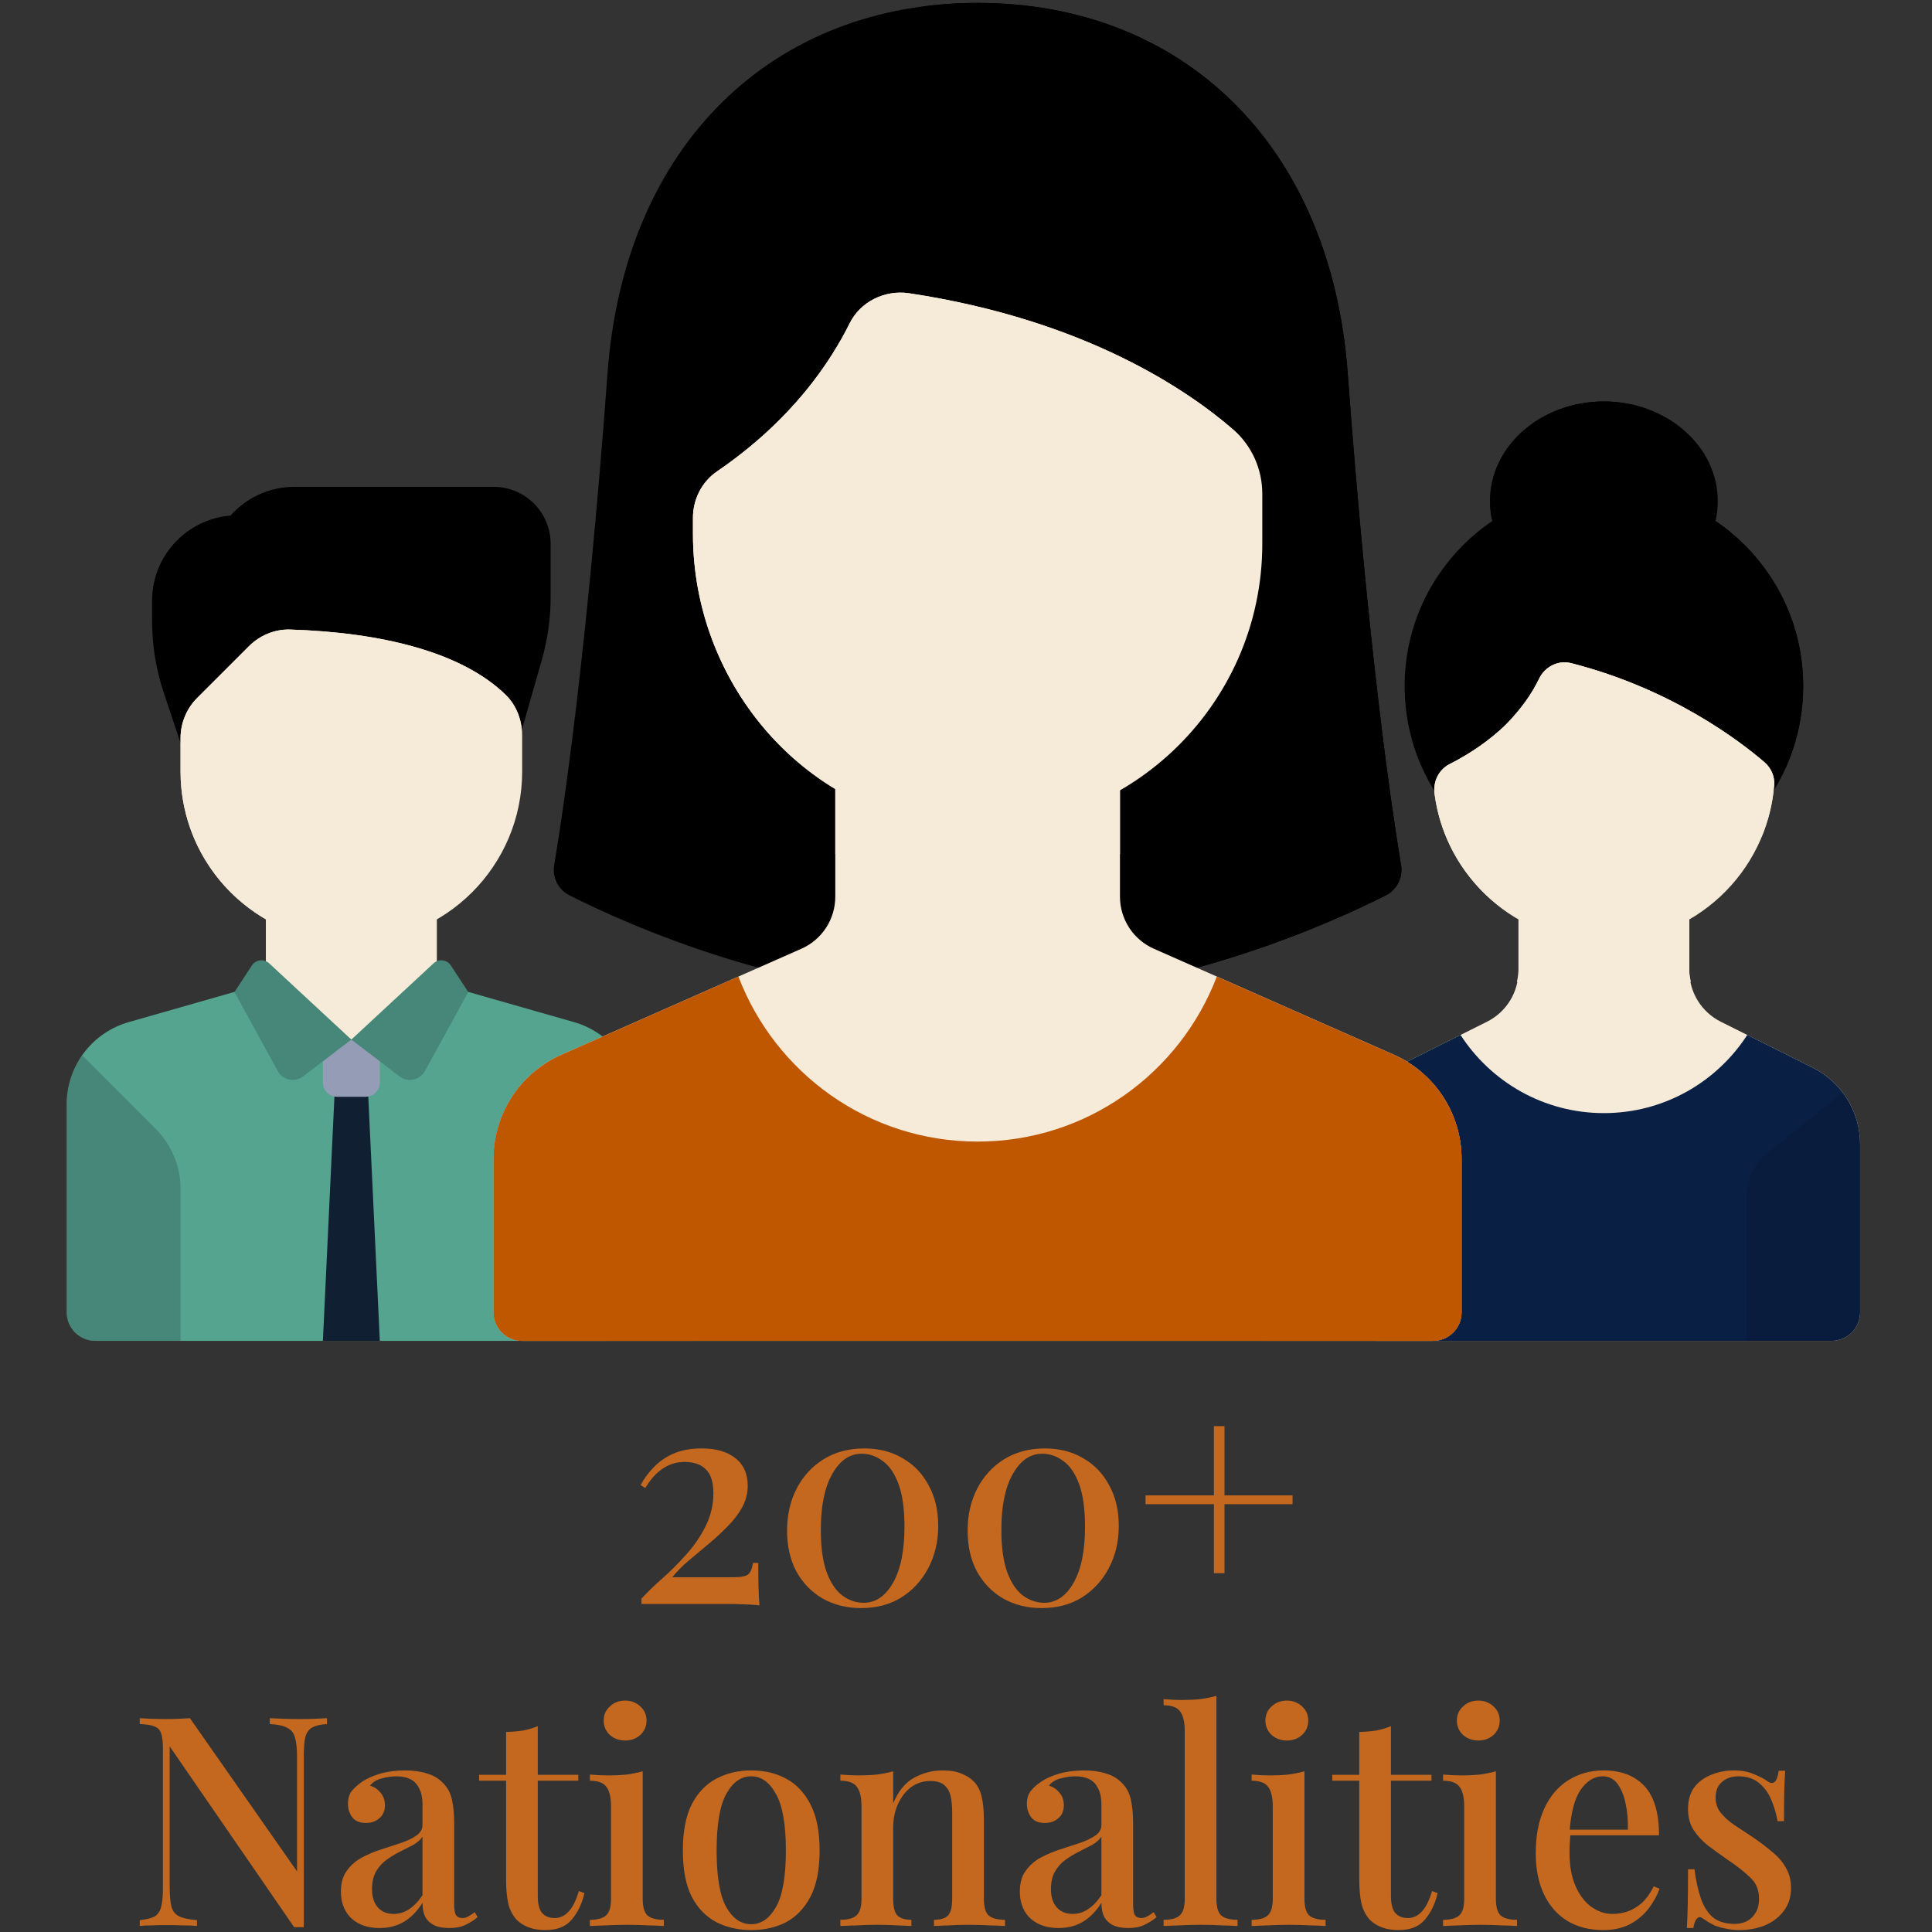 <svg width="150" height="150" viewBox="0 0 150 150" fill="none" xmlns="http://www.w3.org/2000/svg">
<rect x="0" y="0" width="150" height="150" fill="#333333" stroke="none"/>
<g clip-path="url(#clip0_6195_2334)">
<path d="M54.498 112.456C55.592 112.456 56.458 112.706 57.095 113.208C57.733 113.709 58.052 114.423 58.052 115.349C58.052 115.942 57.908 116.504 57.62 117.035C57.331 117.552 56.951 118.046 56.48 118.516C56.025 118.987 55.531 119.443 54.999 119.884C54.468 120.324 53.951 120.757 53.45 121.182C52.964 121.592 52.546 122.018 52.197 122.458H56.936C57.559 122.458 57.954 122.375 58.121 122.208C58.288 122.04 58.402 121.752 58.462 121.342H58.873C58.873 122.223 58.88 122.899 58.895 123.37C58.911 123.84 58.933 124.266 58.964 124.646C58.827 124.615 58.577 124.592 58.212 124.577C57.847 124.562 57.43 124.547 56.959 124.532C56.488 124.532 56.025 124.532 55.569 124.532H49.804V124.121C50.245 123.635 50.784 123.111 51.422 122.549C52.06 121.987 52.675 121.372 53.268 120.704C53.875 120.035 54.377 119.306 54.771 118.516C55.181 117.711 55.387 116.846 55.387 115.919C55.387 115.068 55.189 114.453 54.794 114.073C54.414 113.694 53.868 113.504 53.154 113.504C52.531 113.504 51.961 113.678 51.445 114.028C50.944 114.362 50.495 114.863 50.1 115.532L49.736 115.304C49.994 114.818 50.328 114.362 50.739 113.937C51.149 113.496 51.657 113.139 52.265 112.866C52.888 112.592 53.632 112.456 54.498 112.456ZM67.101 112.456C68.225 112.456 69.213 112.706 70.063 113.208C70.929 113.694 71.605 114.392 72.091 115.304C72.592 116.2 72.843 117.256 72.843 118.471C72.843 119.686 72.585 120.78 72.068 121.752C71.567 122.709 70.868 123.468 69.972 124.03C69.091 124.577 68.05 124.851 66.85 124.851C65.757 124.851 64.769 124.608 63.889 124.121C63.023 123.62 62.339 122.921 61.838 122.025C61.352 121.114 61.109 120.051 61.109 118.835C61.109 117.635 61.352 116.557 61.838 115.6C62.339 114.628 63.038 113.861 63.934 113.299C64.846 112.737 65.901 112.456 67.101 112.456ZM66.896 112.866C65.969 112.866 65.21 113.39 64.618 114.438C64.025 115.471 63.729 116.914 63.729 118.767C63.729 120.134 63.881 121.235 64.185 122.071C64.489 122.891 64.891 123.491 65.392 123.871C65.909 124.251 66.463 124.44 67.056 124.44C67.982 124.44 68.742 123.924 69.334 122.891C69.927 121.843 70.223 120.392 70.223 118.539C70.223 117.172 70.071 116.071 69.767 115.235C69.463 114.4 69.053 113.8 68.537 113.435C68.035 113.056 67.489 112.866 66.896 112.866ZM81.119 112.456C82.243 112.456 83.231 112.706 84.081 113.208C84.947 113.694 85.623 114.392 86.109 115.304C86.61 116.2 86.861 117.256 86.861 118.471C86.861 119.686 86.603 120.78 86.086 121.752C85.585 122.709 84.886 123.468 83.99 124.03C83.109 124.577 82.069 124.851 80.868 124.851C79.775 124.851 78.787 124.608 77.906 124.121C77.041 123.62 76.357 122.921 75.856 122.025C75.37 121.114 75.127 120.051 75.127 118.835C75.127 117.635 75.37 116.557 75.856 115.6C76.357 114.628 77.056 113.861 77.952 113.299C78.864 112.737 79.919 112.456 81.119 112.456ZM80.914 112.866C79.987 112.866 79.228 113.39 78.636 114.438C78.043 115.471 77.747 116.914 77.747 118.767C77.747 120.134 77.899 121.235 78.203 122.071C78.507 122.891 78.909 123.491 79.41 123.871C79.927 124.251 80.481 124.44 81.074 124.44C82 124.44 82.76 123.924 83.352 122.891C83.945 121.843 84.241 120.392 84.241 118.539C84.241 117.172 84.089 116.071 83.785 115.235C83.481 114.4 83.071 113.8 82.555 113.435C82.053 113.056 81.507 112.866 80.914 112.866ZM95.069 110.724V116.101H100.355V116.785H95.069V122.139H94.249V116.785H88.94V116.101H94.249V110.724H95.069ZM25.387 133.4V133.856C24.87 133.886 24.483 133.977 24.225 134.129C23.966 134.281 23.792 134.532 23.701 134.881C23.625 135.215 23.587 135.694 23.587 136.316V149.623C23.465 149.623 23.344 149.623 23.222 149.623C23.101 149.623 22.971 149.623 22.835 149.623L13.174 135.587V146.524C13.174 147.162 13.22 147.663 13.311 148.028C13.402 148.377 13.599 148.628 13.903 148.78C14.207 148.932 14.67 149.03 15.293 149.076V149.532C15.005 149.501 14.632 149.486 14.177 149.486C13.736 149.471 13.318 149.463 12.923 149.463C12.544 149.463 12.164 149.471 11.784 149.486C11.405 149.486 11.093 149.501 10.85 149.532V149.076C11.351 149.03 11.731 148.939 11.989 148.803C12.248 148.651 12.422 148.4 12.513 148.051C12.604 147.701 12.65 147.223 12.65 146.615V135.815C12.65 135.253 12.604 134.843 12.513 134.585C12.422 134.311 12.248 134.129 11.989 134.038C11.731 133.932 11.351 133.871 10.85 133.856V133.4C11.093 133.415 11.405 133.43 11.784 133.446C12.164 133.461 12.544 133.468 12.923 133.468C13.258 133.468 13.584 133.461 13.903 133.446C14.222 133.43 14.503 133.415 14.746 133.4L23.063 145.294V136.408C23.063 135.754 23.009 135.253 22.903 134.904C22.812 134.554 22.615 134.304 22.311 134.152C22.007 133.985 21.551 133.886 20.944 133.856V133.4C21.217 133.415 21.582 133.43 22.037 133.446C22.493 133.461 22.918 133.468 23.313 133.468C23.693 133.468 24.073 133.461 24.453 133.446C24.832 133.43 25.144 133.415 25.387 133.4ZM29.476 149.691C28.838 149.691 28.291 149.57 27.835 149.327C27.379 149.084 27.038 148.749 26.81 148.324C26.582 147.899 26.468 147.413 26.468 146.866C26.468 146.197 26.62 145.658 26.924 145.248C27.227 144.823 27.615 144.481 28.086 144.223C28.572 143.965 29.081 143.752 29.612 143.585C30.159 143.403 30.668 143.235 31.139 143.084C31.625 142.916 32.02 142.727 32.324 142.514C32.643 142.301 32.802 142.02 32.802 141.671V140.121C32.802 139.575 32.711 139.142 32.529 138.823C32.362 138.489 32.126 138.253 31.822 138.116C31.534 137.98 31.184 137.911 30.774 137.911C30.425 137.911 30.053 137.965 29.658 138.071C29.263 138.162 28.951 138.352 28.724 138.64C29.058 138.732 29.331 138.914 29.544 139.187C29.772 139.446 29.886 139.772 29.886 140.167C29.886 140.592 29.741 140.927 29.453 141.17C29.179 141.413 28.83 141.534 28.405 141.534C27.934 141.534 27.584 141.39 27.357 141.101C27.129 140.797 27.015 140.448 27.015 140.053C27.015 139.643 27.113 139.309 27.311 139.051C27.524 138.792 27.797 138.549 28.131 138.321C28.496 138.078 28.959 137.873 29.521 137.706C30.098 137.539 30.736 137.456 31.435 137.456C32.088 137.456 32.65 137.532 33.121 137.684C33.607 137.82 34.01 138.048 34.329 138.367C34.709 138.716 34.959 139.157 35.081 139.689C35.202 140.205 35.263 140.835 35.263 141.58V147.868C35.263 148.248 35.309 148.521 35.4 148.689C35.506 148.84 35.673 148.916 35.901 148.916C36.053 148.916 36.197 148.878 36.334 148.803C36.486 148.727 36.66 148.613 36.858 148.461L37.086 148.848C36.767 149.106 36.44 149.311 36.106 149.463C35.787 149.615 35.377 149.691 34.876 149.691C34.389 149.691 33.995 149.615 33.691 149.463C33.387 149.311 33.159 149.091 33.007 148.803C32.87 148.514 32.802 148.157 32.802 147.732C32.407 148.37 31.936 148.856 31.39 149.19C30.843 149.524 30.205 149.691 29.476 149.691ZM30.569 148.597C30.994 148.597 31.39 148.476 31.754 148.233C32.134 147.99 32.483 147.625 32.802 147.139V142.605C32.635 142.848 32.392 143.061 32.073 143.243C31.754 143.41 31.412 143.585 31.048 143.767C30.683 143.949 30.334 144.162 30 144.405C29.681 144.633 29.415 144.929 29.202 145.294C28.989 145.658 28.883 146.121 28.883 146.684C28.883 147.276 29.035 147.747 29.339 148.096C29.643 148.43 30.053 148.597 30.569 148.597ZM41.754 134.015V137.797H44.898V138.253H41.754V147.208C41.754 147.83 41.868 148.271 42.096 148.529C42.324 148.787 42.65 148.916 43.075 148.916C43.47 148.916 43.82 148.757 44.123 148.438C44.443 148.119 44.716 147.58 44.944 146.82L45.377 146.98C45.194 147.785 44.868 148.468 44.397 149.03C43.941 149.577 43.265 149.851 42.369 149.851C41.853 149.851 41.42 149.782 41.07 149.646C40.721 149.524 40.417 149.342 40.159 149.099C39.825 148.749 39.597 148.332 39.475 147.846C39.354 147.359 39.293 146.714 39.293 145.909V138.253H37.197V137.797H39.293V134.471C39.764 134.456 40.205 134.418 40.615 134.357C41.025 134.281 41.404 134.167 41.754 134.015ZM48.533 132.033C49.004 132.033 49.399 132.185 49.718 132.489C50.037 132.777 50.197 133.142 50.197 133.582C50.197 134.023 50.037 134.395 49.718 134.699C49.399 134.987 49.004 135.132 48.533 135.132C48.062 135.132 47.667 134.987 47.348 134.699C47.029 134.395 46.87 134.023 46.87 133.582C46.87 133.142 47.029 132.777 47.348 132.489C47.667 132.185 48.062 132.033 48.533 132.033ZM49.9 137.524V147.413C49.9 148.051 50.022 148.484 50.265 148.711C50.523 148.939 50.948 149.053 51.541 149.053V149.532C51.283 149.516 50.88 149.501 50.333 149.486C49.802 149.456 49.255 149.44 48.693 149.44C48.161 149.44 47.614 149.456 47.052 149.486C46.49 149.501 46.072 149.516 45.799 149.532V149.053C46.392 149.053 46.809 148.939 47.052 148.711C47.31 148.484 47.44 148.051 47.44 147.413V140.258C47.44 139.575 47.326 139.073 47.098 138.754C46.87 138.42 46.437 138.253 45.799 138.253V137.775C46.285 137.82 46.756 137.843 47.212 137.843C47.728 137.843 48.207 137.82 48.647 137.775C49.103 137.714 49.521 137.63 49.9 137.524ZM58.326 137.456C59.344 137.456 60.248 137.668 61.038 138.094C61.828 138.519 62.458 139.187 62.929 140.099C63.4 141.01 63.635 142.203 63.635 143.676C63.635 145.149 63.4 146.342 62.929 147.253C62.458 148.149 61.828 148.81 61.038 149.235C60.248 149.646 59.344 149.851 58.326 149.851C57.324 149.851 56.42 149.646 55.615 149.235C54.81 148.81 54.172 148.149 53.701 147.253C53.245 146.342 53.017 145.149 53.017 143.676C53.017 142.203 53.245 141.01 53.701 140.099C54.172 139.187 54.81 138.519 55.615 138.094C56.42 137.668 57.324 137.456 58.326 137.456ZM58.326 137.911C57.536 137.911 56.891 138.367 56.39 139.278C55.888 140.175 55.638 141.64 55.638 143.676C55.638 145.711 55.888 147.177 56.39 148.073C56.891 148.954 57.536 149.395 58.326 149.395C59.101 149.395 59.739 148.954 60.24 148.073C60.757 147.177 61.015 145.711 61.015 143.676C61.015 141.64 60.757 140.175 60.24 139.278C59.739 138.367 59.101 137.911 58.326 137.911ZM73.175 137.456C73.783 137.456 74.277 137.539 74.656 137.706C75.051 137.858 75.378 138.071 75.636 138.344C75.91 138.633 76.099 139.005 76.206 139.461C76.327 139.916 76.388 140.532 76.388 141.306V147.413C76.388 148.051 76.51 148.484 76.753 148.711C77.011 148.939 77.436 149.053 78.028 149.053V149.532C77.77 149.516 77.368 149.501 76.821 149.486C76.274 149.456 75.735 149.44 75.203 149.44C74.687 149.44 74.17 149.456 73.654 149.486C73.153 149.501 72.773 149.516 72.515 149.532V149.053C73.031 149.053 73.396 148.939 73.608 148.711C73.821 148.484 73.927 148.051 73.927 147.413V140.668C73.927 140.228 73.889 139.833 73.813 139.484C73.737 139.119 73.578 138.83 73.335 138.618C73.092 138.39 72.727 138.276 72.241 138.276C71.679 138.276 71.178 138.435 70.737 138.754C70.312 139.073 69.97 139.514 69.712 140.076C69.469 140.623 69.347 141.238 69.347 141.921V147.413C69.347 148.051 69.454 148.484 69.666 148.711C69.894 148.939 70.259 149.053 70.76 149.053V149.532C70.517 149.516 70.145 149.501 69.644 149.486C69.158 149.456 68.649 149.44 68.117 149.44C67.601 149.44 67.061 149.456 66.499 149.486C65.937 149.501 65.52 149.516 65.246 149.532V149.053C65.839 149.053 66.256 148.939 66.499 148.711C66.758 148.484 66.887 148.051 66.887 147.413V140.258C66.887 139.575 66.773 139.073 66.545 138.754C66.317 138.42 65.884 138.253 65.246 138.253V137.775C65.732 137.82 66.203 137.843 66.659 137.843C67.175 137.843 67.654 137.82 68.094 137.775C68.55 137.714 68.968 137.63 69.347 137.524V140.008C69.743 139.066 70.282 138.405 70.965 138.025C71.664 137.646 72.401 137.456 73.175 137.456ZM82.188 149.691C81.55 149.691 81.003 149.57 80.547 149.327C80.091 149.084 79.75 148.749 79.522 148.324C79.294 147.899 79.18 147.413 79.18 146.866C79.18 146.197 79.332 145.658 79.636 145.248C79.94 144.823 80.327 144.481 80.798 144.223C81.284 143.965 81.793 143.752 82.324 143.585C82.871 143.403 83.38 143.235 83.851 143.084C84.337 142.916 84.732 142.727 85.036 142.514C85.355 142.301 85.514 142.02 85.514 141.671V140.121C85.514 139.575 85.423 139.142 85.241 138.823C85.074 138.489 84.838 138.253 84.534 138.116C84.246 137.98 83.897 137.911 83.486 137.911C83.137 137.911 82.765 137.965 82.37 138.071C81.975 138.162 81.664 138.352 81.436 138.64C81.77 138.732 82.043 138.914 82.256 139.187C82.484 139.446 82.598 139.772 82.598 140.167C82.598 140.592 82.454 140.927 82.165 141.17C81.891 141.413 81.542 141.534 81.117 141.534C80.646 141.534 80.296 141.39 80.069 141.101C79.841 140.797 79.727 140.448 79.727 140.053C79.727 139.643 79.826 139.309 80.023 139.051C80.236 138.792 80.509 138.549 80.843 138.321C81.208 138.078 81.671 137.873 82.233 137.706C82.811 137.539 83.448 137.456 84.147 137.456C84.8 137.456 85.362 137.532 85.833 137.684C86.319 137.82 86.722 138.048 87.041 138.367C87.421 138.716 87.671 139.157 87.793 139.689C87.914 140.205 87.975 140.835 87.975 141.58V147.868C87.975 148.248 88.021 148.521 88.112 148.689C88.218 148.84 88.385 148.916 88.613 148.916C88.765 148.916 88.909 148.878 89.046 148.803C89.198 148.727 89.373 148.613 89.57 148.461L89.798 148.848C89.479 149.106 89.152 149.311 88.818 149.463C88.499 149.615 88.089 149.691 87.588 149.691C87.102 149.691 86.707 149.615 86.403 149.463C86.099 149.311 85.871 149.091 85.719 148.803C85.583 148.514 85.514 148.157 85.514 147.732C85.119 148.37 84.648 148.856 84.102 149.19C83.555 149.524 82.917 149.691 82.188 149.691ZM83.281 148.597C83.707 148.597 84.102 148.476 84.466 148.233C84.846 147.99 85.195 147.625 85.514 147.139V142.605C85.347 142.848 85.104 143.061 84.785 143.243C84.466 143.41 84.124 143.585 83.76 143.767C83.395 143.949 83.046 144.162 82.712 144.405C82.393 144.633 82.127 144.929 81.914 145.294C81.702 145.658 81.595 146.121 81.595 146.684C81.595 147.276 81.747 147.747 82.051 148.096C82.355 148.43 82.765 148.597 83.281 148.597ZM94.443 131.668V147.413C94.443 148.051 94.565 148.484 94.808 148.711C95.066 148.939 95.491 149.053 96.084 149.053V149.532C95.826 149.516 95.423 149.501 94.876 149.486C94.329 149.456 93.782 149.44 93.236 149.44C92.689 149.44 92.134 149.456 91.572 149.486C91.025 149.501 90.615 149.516 90.342 149.532V149.053C90.934 149.053 91.352 148.939 91.595 148.711C91.853 148.484 91.983 148.051 91.983 147.413V134.403C91.983 133.719 91.868 133.218 91.641 132.899C91.413 132.565 90.98 132.397 90.342 132.397V131.919C90.828 131.965 91.299 131.987 91.755 131.987C92.256 131.987 92.734 131.965 93.19 131.919C93.646 131.858 94.064 131.775 94.443 131.668ZM99.91 132.033C100.381 132.033 100.776 132.185 101.095 132.489C101.414 132.777 101.574 133.142 101.574 133.582C101.574 134.023 101.414 134.395 101.095 134.699C100.776 134.987 100.381 135.132 99.91 135.132C99.439 135.132 99.044 134.987 98.725 134.699C98.406 134.395 98.247 134.023 98.247 133.582C98.247 133.142 98.406 132.777 98.725 132.489C99.044 132.185 99.439 132.033 99.91 132.033ZM101.277 137.524V147.413C101.277 148.051 101.399 148.484 101.642 148.711C101.9 148.939 102.326 149.053 102.918 149.053V149.532C102.66 149.516 102.257 149.501 101.71 149.486C101.179 149.456 100.632 149.44 100.07 149.44C99.538 149.44 98.991 149.456 98.429 149.486C97.867 149.501 97.45 149.516 97.176 149.532V149.053C97.769 149.053 98.186 148.939 98.429 148.711C98.688 148.484 98.817 148.051 98.817 147.413V140.258C98.817 139.575 98.703 139.073 98.475 138.754C98.247 138.42 97.814 138.253 97.176 138.253V137.775C97.662 137.82 98.133 137.843 98.589 137.843C99.105 137.843 99.584 137.82 100.024 137.775C100.48 137.714 100.898 137.63 101.277 137.524ZM107.994 134.015V137.797H111.139V138.253H107.994V147.208C107.994 147.83 108.108 148.271 108.336 148.529C108.564 148.787 108.891 148.916 109.316 148.916C109.711 148.916 110.06 148.757 110.364 148.438C110.683 148.119 110.957 147.58 111.184 146.82L111.617 146.98C111.435 147.785 111.108 148.468 110.638 149.03C110.182 149.577 109.506 149.851 108.61 149.851C108.093 149.851 107.66 149.782 107.311 149.646C106.962 149.524 106.658 149.342 106.4 149.099C106.065 148.749 105.838 148.332 105.716 147.846C105.594 147.359 105.534 146.714 105.534 145.909V138.253H103.438V137.797H105.534V134.471C106.005 134.456 106.445 134.418 106.855 134.357C107.265 134.281 107.645 134.167 107.994 134.015ZM114.774 132.033C115.245 132.033 115.64 132.185 115.959 132.489C116.278 132.777 116.437 133.142 116.437 133.582C116.437 134.023 116.278 134.395 115.959 134.699C115.64 134.987 115.245 135.132 114.774 135.132C114.303 135.132 113.908 134.987 113.589 134.699C113.27 134.395 113.111 134.023 113.111 133.582C113.111 133.142 113.27 132.777 113.589 132.489C113.908 132.185 114.303 132.033 114.774 132.033ZM116.141 137.524V147.413C116.141 148.051 116.262 148.484 116.506 148.711C116.764 148.939 117.189 149.053 117.781 149.053V149.532C117.523 149.516 117.121 149.501 116.574 149.486C116.042 149.456 115.495 149.44 114.933 149.44C114.402 149.44 113.855 149.456 113.293 149.486C112.731 149.501 112.313 149.516 112.04 149.532V149.053C112.632 149.053 113.05 148.939 113.293 148.711C113.551 148.484 113.68 148.051 113.68 147.413V140.258C113.68 139.575 113.566 139.073 113.338 138.754C113.111 138.42 112.678 138.253 112.04 138.253V137.775C112.526 137.82 112.997 137.843 113.452 137.843C113.969 137.843 114.447 137.82 114.888 137.775C115.343 137.714 115.761 137.63 116.141 137.524ZM124.521 137.456C125.858 137.456 126.906 137.858 127.666 138.663C128.425 139.468 128.805 140.744 128.805 142.491H120.944L120.899 142.058H126.39C126.405 141.314 126.344 140.63 126.207 140.008C126.071 139.37 125.858 138.861 125.569 138.481C125.281 138.101 124.901 137.911 124.43 137.911C123.777 137.911 123.207 138.261 122.721 138.959C122.25 139.643 121.962 140.744 121.855 142.263L121.924 142.377C121.909 142.59 121.893 142.825 121.878 143.084C121.863 143.327 121.855 143.57 121.855 143.813C121.855 144.861 122.015 145.742 122.334 146.456C122.653 147.17 123.071 147.709 123.587 148.073C124.104 148.423 124.628 148.597 125.159 148.597C125.569 148.597 125.964 148.537 126.344 148.415C126.739 148.278 127.111 148.058 127.461 147.754C127.81 147.435 128.121 147.003 128.395 146.456L128.85 146.638C128.668 147.154 128.387 147.663 128.007 148.165C127.628 148.666 127.142 149.076 126.549 149.395C125.957 149.699 125.266 149.851 124.476 149.851C123.412 149.851 122.486 149.615 121.696 149.144C120.906 148.658 120.299 147.967 119.873 147.071C119.448 146.175 119.235 145.111 119.235 143.881C119.235 142.529 119.455 141.375 119.896 140.418C120.337 139.461 120.952 138.732 121.742 138.23C122.547 137.714 123.473 137.456 124.521 137.456ZM134.612 137.456C135.22 137.456 135.744 137.554 136.184 137.752C136.64 137.934 136.967 138.101 137.164 138.253C137.665 138.648 137.977 138.39 138.098 137.478H138.6C138.569 137.904 138.546 138.42 138.531 139.028C138.516 139.62 138.509 140.41 138.509 141.397H138.007C137.916 140.835 137.757 140.289 137.529 139.757C137.316 139.225 136.997 138.785 136.572 138.435C136.162 138.086 135.622 137.911 134.954 137.911C134.453 137.911 134.035 138.056 133.701 138.344C133.367 138.618 133.2 139.028 133.2 139.575C133.2 140.03 133.336 140.425 133.61 140.759C133.883 141.094 134.233 141.405 134.658 141.694C135.098 141.982 135.569 142.294 136.071 142.628C136.633 143.008 137.134 143.387 137.574 143.767C138.03 144.132 138.387 144.542 138.645 144.997C138.919 145.453 139.055 145.985 139.055 146.592C139.055 147.291 138.865 147.884 138.486 148.37C138.121 148.856 137.635 149.228 137.027 149.486C136.42 149.729 135.752 149.851 135.022 149.851C134.658 149.851 134.316 149.813 133.997 149.737C133.678 149.676 133.382 149.592 133.109 149.486C132.941 149.395 132.774 149.304 132.607 149.213C132.455 149.106 132.303 149.008 132.152 148.916C132 148.81 131.863 148.825 131.741 148.962C131.62 149.099 131.529 149.342 131.468 149.691H130.967C130.997 149.205 131.02 148.613 131.035 147.914C131.05 147.215 131.058 146.289 131.058 145.134H131.559C131.665 145.97 131.825 146.706 132.038 147.344C132.25 147.982 132.562 148.484 132.972 148.848C133.397 149.197 133.974 149.372 134.703 149.372C134.992 149.372 135.281 149.311 135.569 149.19C135.858 149.053 136.093 148.84 136.276 148.552C136.473 148.263 136.572 147.876 136.572 147.39C136.572 146.721 136.336 146.175 135.865 145.749C135.41 145.309 134.817 144.846 134.088 144.359C133.572 143.995 133.078 143.638 132.607 143.289C132.152 142.924 131.779 142.521 131.491 142.081C131.202 141.625 131.058 141.086 131.058 140.463C131.058 139.78 131.217 139.218 131.536 138.777C131.871 138.337 132.311 138.01 132.858 137.797C133.405 137.57 133.99 137.456 134.612 137.456Z" fill="#C4681F"/>
<g clip-path="url(#clip1_6195_2334)">
<path d="M124.527 46.639C129.41 46.639 133.368 43.176 133.368 38.904C133.368 34.632 129.41 31.169 124.527 31.169C119.645 31.169 115.687 34.632 115.687 38.904C115.687 43.176 119.645 46.639 124.527 46.639Z" fill="black"/>
<path d="M122.316 38.904C122.316 35.659 124.604 32.891 127.841 31.742C126.777 31.363 125.655 31.169 124.526 31.169C119.643 31.169 115.685 34.632 115.685 38.904C115.685 43.176 119.643 46.639 124.526 46.639C125.7 46.639 126.816 46.43 127.841 46.066C124.604 44.917 122.316 42.149 122.316 38.904Z" fill="black"/>
<path d="M140.752 82.901L133.6 79.325C132.866 78.958 132.248 78.394 131.816 77.695C131.385 76.997 131.156 76.192 131.157 75.371L131.157 68.741H117.896V75.371C117.896 76.192 117.667 76.997 117.236 77.695C116.804 78.394 116.187 78.958 115.452 79.325L108.3 82.901C107.199 83.452 106.272 84.298 105.625 85.346C104.978 86.393 104.635 87.6 104.635 88.832V101.893C104.635 102.479 104.868 103.042 105.282 103.456C105.697 103.87 106.259 104.103 106.845 104.103H142.208C142.794 104.103 143.356 103.87 143.771 103.456C144.185 103.042 144.418 102.479 144.418 101.893V88.832C144.418 87.6 144.075 86.393 143.428 85.346C142.78 84.298 141.854 83.452 140.752 82.901Z" fill="#F6EBD8"/>
<path d="M124.526 77.581C126.906 77.581 129.185 77.09 131.275 76.217C131.22 75.939 131.156 75.662 131.156 75.371L131.156 68.741H117.895V75.371C117.895 75.663 117.831 75.942 117.776 76.222C119.867 77.09 122.146 77.581 124.526 77.581Z" fill="#F6EBD8"/>
<path d="M140.752 82.901L135.657 80.353C133.294 84.002 129.197 86.422 124.526 86.422C119.856 86.422 115.758 84.002 113.395 80.353L108.3 82.901C107.199 83.452 106.272 84.298 105.625 85.346C104.978 86.393 104.635 87.6 104.635 88.832V101.893C104.635 102.479 104.868 103.041 105.282 103.456C105.697 103.87 106.259 104.103 106.845 104.103H142.208C142.794 104.103 143.356 103.87 143.77 103.456C144.185 103.041 144.418 102.479 144.418 101.893V88.832C144.418 87.6 144.075 86.393 143.428 85.346C142.78 84.298 141.854 83.452 140.752 82.901Z" fill="#0A1F44"/>
<path d="M124.527 68.74C133.072 68.74 139.999 61.813 139.999 53.269C139.999 44.724 133.072 37.797 124.527 37.797C115.983 37.797 109.056 44.724 109.056 53.269C109.056 61.813 115.983 68.74 124.527 68.74Z" fill="black"/>
<path d="M139.853 51.125C139.003 44.82 134.172 39.549 127.96 38.177C126.864 37.934 125.746 37.807 124.623 37.799C117.211 37.752 114.736 47.987 121.4 51.233C121.758 51.408 121.985 51.486 121.985 51.486L129.684 65.425C129.684 65.425 131.736 65.565 133.805 65.629C138.082 62.413 140.652 57.049 139.853 51.125Z" fill="black"/>
<path d="M124.526 73.161C117.784 73.161 112.217 68.129 111.376 61.616C111.254 60.673 111.707 59.747 112.557 59.319C113.574 58.805 115.053 57.94 116.469 56.677C118.045 55.27 118.97 53.786 119.493 52.698C119.942 51.76 120.977 51.229 121.984 51.486C129.766 53.471 135.064 57.52 136.986 59.173C137.502 59.617 137.8 60.271 137.747 60.95C137.211 67.783 131.497 73.161 124.526 73.161Z" fill="#F6EBD8"/>
<path d="M136.986 59.173C135.064 57.52 129.766 53.471 121.984 51.486C120.977 51.229 119.942 51.76 119.493 52.697C119.097 53.522 118.443 54.573 117.473 55.646L117.472 55.653C117.171 55.994 116.85 56.336 116.469 56.677C115.053 57.94 113.574 58.805 112.557 59.319C111.707 59.747 111.254 60.673 111.376 61.616C112.132 67.465 116.709 72.086 122.516 72.974C119.87 71.174 117.896 68.734 117.896 64.32V61.169C118.398 60.798 118.903 60.429 119.412 59.975C120.633 58.885 121.697 57.63 122.572 56.246C128.525 58.104 132.562 61.198 134.092 62.514C134.51 62.881 135.55 63.839 136.766 64.98C137.289 63.721 137.635 62.37 137.746 60.95C137.8 60.271 137.502 59.617 136.986 59.173Z" fill="#F6EBD8"/>
<path d="M143.071 84.848C143.922 85.978 144.418 87.364 144.418 88.832V101.893C144.418 102.479 144.185 103.041 143.77 103.456C143.356 103.87 142.794 104.103 142.208 104.103H135.577V92.967C135.577 91.624 136.188 90.354 137.236 89.515L143.071 84.848Z" fill="#0B101F" fill-opacity="0.196"/>
<path d="M11.807 46.639V48.19C11.807 50.09 12.114 51.978 12.714 53.781L16.227 64.32H22.858V40.008H18.438C14.776 40.008 11.807 42.977 11.807 46.639Z" fill="black"/>
<path d="M42.069 51.23L38.329 64.32L20.648 48.849C18.206 48.849 16.227 46.87 16.227 44.429C16.227 40.767 19.196 37.798 22.858 37.798H38.329C40.771 37.798 42.75 39.778 42.75 42.219V46.373C42.75 48.016 42.521 49.651 42.069 51.23Z" fill="black"/>
<path d="M20.648 70.951H33.909V80.733H20.648V70.951Z" fill="#F6EBD8"/>
<path d="M20.648 75.01C22.698 75.843 24.933 76.312 27.279 76.312C29.624 76.312 31.859 75.843 33.909 75.01V70.95H20.648V75.01Z" fill="#F6EBD8"/>
<path d="M44.571 79.359L33.909 76.313L27.279 80.713L20.648 76.313L9.986 79.359C8.601 79.755 7.382 80.591 6.514 81.742C5.647 82.892 5.177 84.294 5.177 85.735L5.177 101.894C5.177 102.48 5.41 103.042 5.825 103.456C6.239 103.871 6.801 104.104 7.387 104.104H47.17C47.757 104.104 48.319 103.871 48.733 103.456C49.148 103.042 49.381 102.48 49.381 101.894V85.735C49.381 84.294 48.911 82.892 48.044 81.742C47.176 80.591 45.957 79.755 44.571 79.359Z" fill="#54A48F"/>
<path d="M29.489 104.104H25.069L26.174 80.733H28.384L29.489 104.104Z" fill="#101F32"/>
<path d="M27.279 73.16C19.955 73.16 14.018 67.223 14.018 59.899V57.31C14.018 56.73 14.132 56.155 14.354 55.618C14.577 55.082 14.902 54.595 15.313 54.184L19.321 50.177C20.169 49.328 21.33 48.84 22.529 48.878C29.595 49.101 35.848 50.614 39.267 53.953C40.103 54.77 40.54 55.914 40.54 57.083V59.899C40.54 67.223 34.603 73.16 27.279 73.16Z" fill="#F6EBD8"/>
<path d="M20.649 57.859C20.649 55.309 22.79 53.282 25.334 53.445C29.796 53.73 36.416 54.475 40.479 56.429C40.346 55.496 39.945 54.616 39.267 53.953C35.848 50.614 29.595 49.101 22.529 48.878C21.33 48.84 20.169 49.328 19.321 50.177L15.313 54.185C14.902 54.595 14.577 55.083 14.354 55.619C14.132 56.155 14.018 56.73 14.018 57.311V59.9C14.018 65.948 18.07 71.039 23.605 72.634C21.762 70.361 20.649 67.476 20.649 64.32V57.859Z" fill="#F6EBD8"/>
<path d="M14.018 92.32C14.018 90.562 13.319 88.875 12.076 87.632L6.387 81.942C5.626 83.029 5.177 84.338 5.177 85.735V101.894C5.177 102.48 5.41 103.042 5.825 103.456C6.239 103.871 6.801 104.104 7.387 104.104H14.018V92.32Z" fill="#0B101F" fill-opacity="0.196"/>
<path d="M28.384 85.154H26.174C26.029 85.154 25.885 85.125 25.751 85.07C25.617 85.014 25.495 84.933 25.392 84.83C25.29 84.727 25.208 84.605 25.153 84.471C25.097 84.337 25.069 84.194 25.069 84.048V80.733H29.489V84.048C29.489 84.341 29.373 84.623 29.166 84.83C28.958 85.037 28.677 85.154 28.384 85.154Z" fill="#959CB5"/>
<path d="M27.279 80.712L23.533 83.574C23.381 83.69 23.206 83.772 23.02 83.814C22.834 83.856 22.64 83.857 22.453 83.817C22.267 83.778 22.09 83.698 21.937 83.584C21.784 83.47 21.657 83.325 21.565 83.157L18.205 77.02L19.557 74.957C19.628 74.849 19.721 74.758 19.83 74.69C19.939 74.623 20.062 74.579 20.19 74.564C20.317 74.548 20.447 74.561 20.569 74.6C20.691 74.64 20.803 74.706 20.898 74.793L27.279 80.712ZM27.279 80.712L31.026 83.574C31.177 83.69 31.352 83.772 31.539 83.814C31.725 83.856 31.919 83.857 32.105 83.817C32.292 83.778 32.468 83.698 32.622 83.584C32.775 83.47 32.902 83.325 32.994 83.157L36.354 77.02L35.002 74.957C34.931 74.849 34.838 74.758 34.729 74.69C34.62 74.623 34.497 74.579 34.369 74.564C34.242 74.548 34.112 74.561 33.99 74.6C33.867 74.64 33.755 74.706 33.661 74.793L27.279 80.712Z" fill="#468779"/>
<path d="M75.903 77.581C90.363 77.581 103.344 71.669 107.595 69.514C108.016 69.302 108.359 68.961 108.572 68.541C108.786 68.12 108.859 67.642 108.78 67.177C108.094 63.079 106.248 50.803 104.635 28.957C103.323 11.187 91.771 0.225 75.903 0.225C60.034 0.225 48.482 11.187 47.17 28.957C45.558 50.803 43.712 63.079 43.025 67.177C42.865 68.135 43.344 69.075 44.211 69.514C48.461 71.669 61.443 77.581 75.903 77.581Z" fill="black"/>
<path d="M107.595 69.514C108.462 69.075 108.941 68.135 108.78 67.177C108.094 63.079 106.248 50.803 104.635 28.957C103.323 11.187 91.771 0.225 75.903 0.225C74.791 0.225 73.7 0.279 72.632 0.385C60.28 1.616 58.425 19.059 70.298 22.684C70.487 22.742 70.591 22.769 70.591 22.769L75.01 77.559L75.026 77.574C89.835 77.821 103.259 71.712 107.595 69.514Z" fill="black"/>
<path d="M38.33 101.893V89.972C38.33 88.258 38.828 86.581 39.764 85.146C40.699 83.71 42.031 82.577 43.599 81.884L62.217 73.661C63.001 73.315 63.667 72.749 64.135 72.031C64.603 71.313 64.852 70.474 64.852 69.618V59.9H86.954V69.618C86.954 70.475 87.203 71.313 87.67 72.031C88.138 72.749 88.804 73.315 89.588 73.661L108.207 81.884C109.774 82.577 111.107 83.71 112.042 85.145C112.977 86.581 113.475 88.258 113.475 89.972V101.893C113.475 102.479 113.242 103.041 112.828 103.456C112.413 103.87 111.851 104.103 111.265 104.103H40.54C40.25 104.103 39.963 104.046 39.694 103.935C39.426 103.824 39.183 103.661 38.977 103.456C38.772 103.251 38.609 103.007 38.498 102.739C38.387 102.471 38.33 102.183 38.33 101.893Z" fill="#F6EBD8"/>
<path d="M108.206 81.884L94.473 75.819C91.617 83.304 84.391 88.632 75.902 88.632C67.413 88.632 60.187 83.305 57.331 75.819L43.598 81.884C42.03 82.576 40.698 83.71 39.763 85.145C38.827 86.581 38.329 88.258 38.329 89.971V101.893C38.329 102.479 38.562 103.041 38.976 103.455C39.391 103.87 39.953 104.103 40.539 104.103H111.264C111.851 104.103 112.413 103.87 112.827 103.455C113.242 103.041 113.475 102.479 113.475 101.893V89.971C113.475 88.258 112.977 86.581 112.041 85.145C111.106 83.709 109.774 82.576 108.206 81.884Z" fill="#BF5700"/>
<path d="M64.852 66.306C68.22 67.853 71.954 68.74 75.903 68.74C79.852 68.74 83.586 67.853 86.954 66.306V59.9H64.852V66.306Z" fill="#F6EBD8"/>
<path d="M95.775 33.38C92.227 30.294 84.259 24.836 70.591 22.77C68.7 22.484 66.792 23.415 65.951 25.133C64.549 27.995 61.566 32.58 55.645 36.619C54.469 37.421 53.801 38.785 53.801 40.208V41.462C53.801 53.234 62.684 63.513 74.431 64.273C87.304 65.107 98.004 54.913 98.004 42.219V38.342C98.004 36.442 97.209 34.627 95.775 33.38Z" fill="#F6EBD8"/>
<path d="M97.013 34.904C96.673 34.346 96.279 33.819 95.775 33.38C92.226 30.294 84.258 24.836 70.59 22.77C68.699 22.484 66.792 23.415 65.95 25.132C65.612 25.823 65.16 26.627 64.617 27.486C62.92 30.181 60.154 33.535 55.679 36.594C54.493 37.405 53.8 38.771 53.8 40.207V41.462C53.8 52.823 62.083 62.767 73.22 64.132C69.413 60.162 67.061 54.785 67.061 48.85V34.955C67.061 32.681 68.768 30.782 71.031 30.553C76.344 30.017 86.343 29.971 97.013 34.904Z" fill="#F6EBD8"/>
<path d="M41.636 83.097C39.583 84.75 38.33 87.256 38.33 89.972V101.893C38.33 102.479 38.563 103.042 38.977 103.456C39.392 103.87 39.954 104.103 40.54 104.103H53.801V98.009C53.801 96.251 53.103 94.564 51.859 93.321L41.636 83.097ZM110.17 83.097C112.222 84.75 113.476 87.256 113.476 89.972V101.893C113.476 102.479 113.243 103.042 112.828 103.456C112.414 103.87 111.852 104.103 111.265 104.103H98.004V98.009C98.004 96.251 98.703 94.564 99.946 93.321L110.17 83.097Z" fill="#BF5700"/>
</g>
</g>
<defs>
<clipPath id="clip0_6195_2334">
<rect width="150" height="150" fill="white"/>
</clipPath>
<clipPath id="clip1_6195_2334">
<rect width="139.241" height="139.241" fill="white" transform="translate(5.177 -17.456)"/>
</clipPath>
</defs>
</svg>
